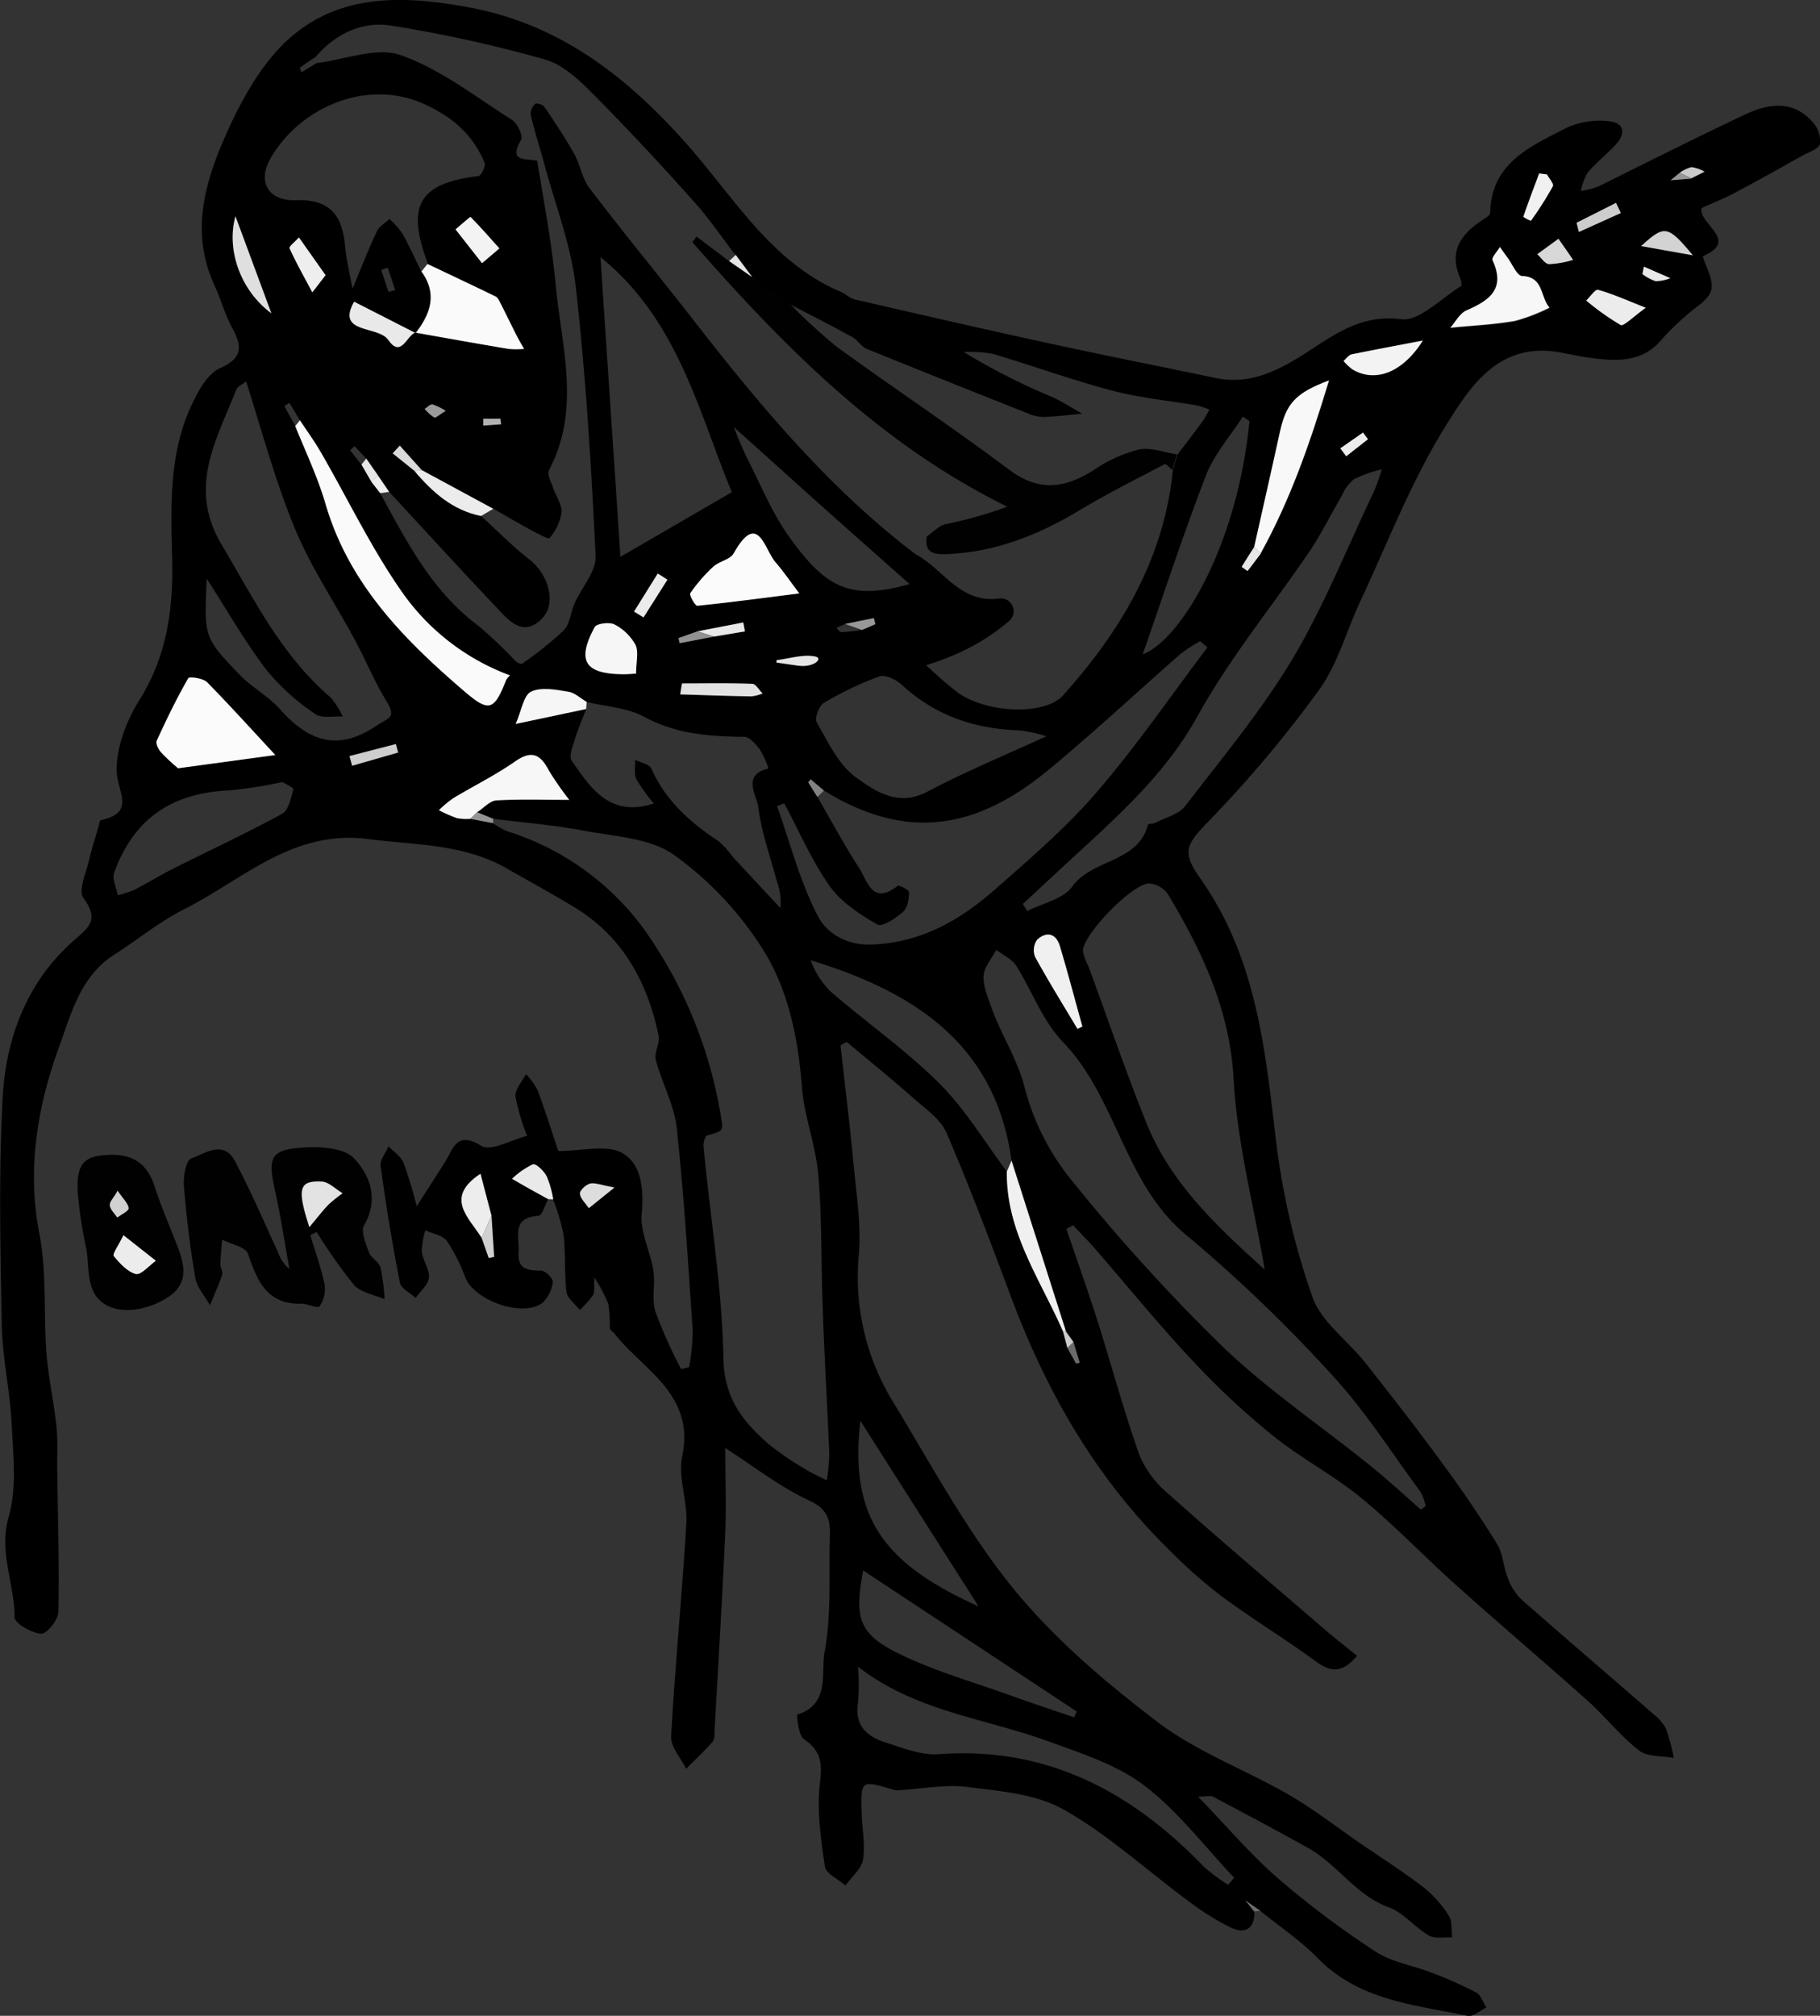 <?xml version="1.0" encoding="UTF-8"?> <svg xmlns="http://www.w3.org/2000/svg" id="Layer_1" data-name="Layer 1" viewBox="0 0 274.65 304.06"><rect x="0" y="0" width="274.65" height="304.06" fill="#333333" stroke="none"/><defs><style>.cls-1{fill:#010101;}.cls-2{fill:#e9e9e9;}.cls-3{fill:#6c6c6c;}.cls-4{fill:#fafafa;}.cls-5{fill:#fbfbfb;}.cls-6{fill:#f8f8f8;}.cls-7{fill:#f7f7f7;}.cls-8{fill:#f0f0f0;}.cls-9{fill:#f6f6f6;}.cls-10{fill:#f3f3f3;}.cls-11{fill:#dfdfdf;}.cls-12{fill:#ececec;}.cls-13{fill:#ededed;}.cls-14{fill:#e2e2e2;}.cls-15{fill:#eee;}.cls-16{fill:#f1f1f1;}.cls-17{fill:#d3d3d3;}.cls-18{fill:#d8d8d8;}.cls-19{fill:#ebebeb;}.cls-20{fill:#cdcdcd;}.cls-21{fill:#ddd;}.cls-22{fill:#e6e6e6;}.cls-23{fill:#cecece;}.cls-24{fill:#dadada;}.cls-25{fill:#d0d0d0;}.cls-26{fill:#cbcbcb;}.cls-27{fill:#e4e4e4;}.cls-28{fill:#919191;}.cls-29{fill:#989898;}.cls-30{fill:#9b9b9b;}.cls-31{fill:#b2b2b2;}.cls-32{fill:#e7e7e7;}.cls-33{fill:#949494;}.cls-34{fill:#6b6b6b;}.cls-35{fill:#828282;}.cls-36{fill:#969696;}.cls-37{fill:#e3e3e3;}.cls-38{fill:#d1d1d1;}</style></defs><title>Pages from Spoon_River_Anthology-32 AI</title><path d="M107.47,212.37c-.49.88-.93,2.49-1.47,2.52-4.13.23-2.87,3.19-3,5.47-.19,2.65,1.42,2.76,3.43,2.8.63,0,1.81,1.22,1.73,1.72a5.14,5.14,0,0,1-1.59,3.16c-3,2.19-10.17-.34-11.61-3.84a26.69,26.69,0,0,0-2.78-5.52c-.63-.86-2.14-1.09-3.25-1.6a11.55,11.55,0,0,0-.54,3.22c.16,1.34,1.19,2.66,1.08,3.92-.1,1.07-1.29,2-2,3.05-.83-.76-2.21-1.42-2.38-2.31-1.15-5.82-2.1-11.68-2.91-17.56-.13-.93.77-2,1.19-3,.77.81,1.84,1.49,2.25,2.45a63.55,63.55,0,0,1,2,6.59c1.69-2.63,3-4.65,4.28-6.68s1.72-4.73,5.47-2.43c1.45.89,4.55-.92,6.92-1.51a30.89,30.89,0,0,1-1.76-5.9c-.11-1.08,1-2.28,1.58-3.42a11.17,11.17,0,0,1,1.77,2.46c1.23,3.34,2.3,6.74,3.11,9.15,3.58,0,7.25-1,9.59.27,3,1.66,3.32,5.47,3,9.24-.26,2.75,1.3,5.62,1.75,8.49.33,2-.29,4.3.31,6.22a76.19,76.19,0,0,0,3.88,8.68l1.22-.3a33.84,33.84,0,0,0,.53-5.55c-.69-10.19-1.31-20.39-2.41-30.54-.38-3.48-2.24-6.78-3.15-10.24-.29-1.1.65-2.51.42-3.65-1.68-8.12-5.45-15-12.74-19.41-3.43-2.09-7-4-10.47-6-6.45-3.56-13.59-3.36-20.64-4.27-11.42-1.46-18.89,6.13-27.73,10.58-3.77,1.89-7.09,4.65-10.67,6.93-5,3.22-6.41,8.84-8.2,13.77-3.28,9-4.9,18.4-3,28.26,1.14,5.85.61,12,1.07,18,.29,3.7,1.12,7.36,1.51,11.06.23,2.21.08,4.47.12,6.71.09,7.09.32,14.18.17,21.26,0,1.2-1.76,3.35-2.6,3.3-1.43-.09-4-1.58-4-2.47,0-5.07-2.44-9.8-.89-15.21,1.26-4.39.66-9.4.43-14.11-.24-4.93-1.39-9.81-1.48-14.73-.21-11.47-.48-23,.14-34.42.48-8.79,3.57-17.08,10.26-23.2,2.46-2.25,4.55-3.25,1.91-6.86-.82-1.13.46-3.86.9-5.83.36-1.62.9-3.2,1.36-4.8.11-.37.17-1,.36-1.08,5.37-1.15,2.48-4.28,2.41-7.4-.07-3.59,1.48-7.62,3.44-10.75,4.17-6.67,5.12-13.78,4.93-21.35-.22-8.21-.52-16.51,3.42-24.11C55,89.85,56.31,87.72,58,87c3.33-1.5,3.32-3.21,1.81-6-1.11-2-1.72-4.34-2.7-6.46-3.85-8.34-1.26-16.23,2.18-23.74,2.19-4.76,5-9.69,8.76-13.19,7.83-7.25,17.76-6.81,27.5-5,13.75,2.56,23.92,10.5,33.09,20.91,6.95,7.89,12.57,17.58,23,22,.75.31,1.38,1,2.14,1.15,9.75,2.24,19.5,4.49,29.28,6.61,8.31,1.81,16.67,3.46,25,5.2,4.26.89,7.71-.22,11.63-2.46,5-2.83,9.46-7.29,16.47-6.38,2.78.35,6.06-3.16,9.07-5,.16-.09,0-1-.23-1.41-1.57-3.82.19-6.33,3.2-8.39.53-.37,1.41-.82,1.42-1.25.14-7.54,6.1-10,11.39-12.76a12,12,0,0,1,6.4-1.07c2.63.24,2.68,2,1,3.72-1.34,1.38-2.87,2.61-4.11,4.08a9,9,0,0,0-1,2.73,13,13,0,0,0,2.61-.65C273.23,56,280.55,52.32,288,48.8c3.55-1.68,7.26-2.3,10.28,1.1a4.33,4.33,0,0,1,1.11,3.29c-.21.79-1.75,1.27-2.74,1.82-3.25,1.82-6.5,3.65-9.79,5.39-1.82,1-3.72,1.73-5.34,2.48-.53,2.41,5.84,4.85.17,7.26.47,1.64,1.69,3.6,1.28,5.13s-2.47,2.58-3.8,3.84a36.76,36.76,0,0,0-3.52,3.42c-3,3.69-6.9,3.49-11,2.93-1.5-.21-3-.54-4.48-.81-9.49-1.72-13.79,5.49-17.57,11.58-5,8.14-8.51,17.27-12.6,26-2.08,4.44-3.38,9.4-6.18,13.29a179.46,179.46,0,0,1-16.22,19.35c-3.68,3.84-4.75,4.88-1.81,9,8.52,12,9.87,25.78,11.51,39.74a112.34,112.34,0,0,0,5.49,23.51c1.31,3.75,5.3,6.54,7.94,9.87,3.88,4.9,7.71,9.83,11.4,14.86,3,4.05,5.83,8.18,8.47,12.44,1,1.57,1,3.68,1.76,5.45a8.39,8.39,0,0,0,2.08,3.11c6.6,5.8,13.29,11.51,19.92,17.29a6.33,6.33,0,0,1,1.83,2.21,31.4,31.4,0,0,1,1.14,4.31c-1.78-.34-4-.14-5.25-1.13-2.81-2.18-5.05-5.08-7.72-7.47-6.53-5.84-13.22-11.51-19.75-17.35-4.87-4.36-9.4-9.12-14.44-13.26-4.19-3.44-9.11-6-13.33-9.39a119.44,119.44,0,0,1-12.25-11.45c-5.08-5.42-9.77-11.2-14.65-16.82-1.05-1.2-2.18-2.32-3.27-3.48l-1,.55c1.59,4.7,3.26,9.37,4.76,14.09,2.11,6.66,3.91,13.43,6.25,20a15.46,15.46,0,0,0,4.36,5.86c7.74,6.9,15.64,13.61,23.5,20.37,1.64,1.42,3.36,2.75,5,4.07-2.64,3.11-4.45,2.15-6.57.6-4.54-3.3-9.35-6.23-13.86-9.57a74.59,74.59,0,0,1-8-7.07c-11-10.79-18.45-23.78-23.8-38.1-3.1-8.29-6.23-16.57-9.71-24.7-.86-2-3-3.52-4.78-5.06-3.37-3-6.87-5.81-10.31-8.71l-.93.54c.68,6.08,1.43,12.15,2,18.24.41,4.36,1.12,8.78.78,13.1a36.08,36.08,0,0,0,5,22.19c5.84,9.57,11.17,19.6,18.18,28.25,6.22,7.67,14,14.28,21.91,20.3,5.91,4.49,13.19,7.15,19.7,10.9,3.8,2.19,7.28,4.92,10.91,7.41,3.17,2.18,6.44,4.25,9.5,6.6a17.3,17.3,0,0,1,3.81,4.27c.55.85.37,2.18.51,3.3-1.18-.08-2.59.23-3.51-.3-2.13-1.23-3.82-3.43-6-4.23-5-1.8-7.77-6.47-12.17-8.94-4.76-2.67-9.6-5.22-14.42-7.78-.32-.17-.82,0-2.25,0,4.33,4.47,7.89,8.69,12,12.27a138,138,0,0,0,14.78,11.1c2.45,1.61,5.63,2.08,8.44,3.18a61.7,61.7,0,0,1,6.76,3c.71.37,1,1.48,1.54,2.26-.95.44-2,1.43-2.83,1.26-8-1.67-16.38-2.3-22.64-8.72-2.58-2.65-5.73-4.73-8.61-7.08l-2.28-1.6,1.34,1.68c.08,2.54-1.38,3.41-3.43,2.46a38.81,38.81,0,0,1-6.64-4.15c-6.23-4.59-12-9.92-18.69-13.7-4.17-2.36-9.59-2.79-14.53-3.41-3.41-.43-7,.3-10.46.5a2.3,2.3,0,0,1-.78-.11c-4.85-1.45-4.87-1.45-4.73,3.58.06,2.35.57,4.75.2,7-.23,1.4-1.72,2.59-2.65,3.88-1.08-.95-2.95-1.79-3.1-2.87-.61-4.18-1.24-8.5-.74-12.63.36-3,.14-4.83-2.43-6.57-.84-.58-1.09-3.68-1-3.7,5-1.55,3.55-6.37,4.13-9.48,1.06-5.71.62-11.69.79-17.57.07-2.42-.39-4-3.17-5.27-4.32-2-8.13-5-12.61-7.89,0,4.65.15,8.69,0,12.71-.46,10-1.07,20-1.62,30,0,.55,0,1.26-.29,1.6-1.27,1.42-2.65,2.73-4,4.08-.79-1.64-2.35-3.31-2.26-4.9.59-10.71,1.66-21.41,2.29-32.12.2-3.37-1.28-6.95-.62-10.14,1.94-9.38-5.85-12.92-10.25-18.52-.21-.27-.65-.48-.67-.75a23.65,23.65,0,0,0-.23-3.7,23.84,23.84,0,0,0-2.11-4c-.08,1.4.09,2.18-.2,2.68a14.63,14.63,0,0,1-2,2.24c-.68-.89-1.84-1.73-2-2.69-.35-2.87-.11-5.81-.45-8.68a29.94,29.94,0,0,0-1.6-5.34,15.21,15.21,0,0,0-1-3.49c-.41-.79-1.6-1.94-2.08-1.78A12.16,12.16,0,0,0,102,209.3c.87.5,1.74,1,2.62,1.5Zm78.34,22.42,1.32,2.38.54-.14-.94-3.11-1.11-1.54-8.23-25.81c-2.42-17.61-14.73-25.48-30.3-30.23a12.49,12.49,0,0,0,3.08,4.79c5.39,4.64,11.28,8.76,16.3,13.76,3.93,3.91,6.85,8.83,10.21,13.31-.13,9.06,5,16.26,8.46,24.08Zm-104-131.58L80,100.66l-1.75-1.87-.68.61,1.71,2.17,1.48,2.58,1.35,1.72c4,7.31,7.81,14.8,14.8,20a66.92,66.92,0,0,1,5.61,5.32c.26.24.86.53,1,.42a53.67,53.67,0,0,0,6.32-5.06c.93-1,1-2.71,1.61-4.05,1.07-2.4,3.28-4.82,3.17-7.15-.65-13.57-1.47-27.15-3-40.64-.73-6.41-3.19-12.62-4.86-18.92-.66-2.34-1.38-4.66-1.94-7a2.13,2.13,0,0,1,.66-1.62c.18-.17,1.16.08,1.39.41,1.58,2.33,3.15,4.67,4.52,7.12.93,1.64,1.2,3.71,2.31,5.17,5,6.58,10.3,13,15.37,19.5,10.12,13,20.61,25.69,33.86,35.74,4.14,2.18,6.58,7.34,12.43,6.68a1.94,1.94,0,0,1,1.62,3.41,32.25,32.25,0,0,1-7.21,4.62,40.56,40.56,0,0,1-5.27,2,62.7,62.7,0,0,0,4.8,4.16c4.37,3.1,13.1,3.47,15.85.41,8.72-9.71,15.22-20.58,16.58-33.92.22-.79.45-1.58.67-2.37,1.31-1.73,2.63-3.44,3.91-5.18a17.5,17.5,0,0,0,.92-1.65,12.92,12.92,0,0,0-1.75-.6c-4.31-.75-8.7-1.15-12.9-2.26-6.07-1.6-12-3.76-18-5.54a19.4,19.4,0,0,0-4.4-.28,97,97,0,0,0,13.35,6.79c1.57.72,3,1.67,4.54,2.51-2,.18-3.91.43-5.87.5a6.27,6.27,0,0,1-2.38-.56q-12.15-4.8-24.27-9.71c-.84-.34-1.38-1.34-2.19-1.79-3.08-1.69-6.22-3.28-9.33-4.9l.13.13-4.28-2.63-1.62-1.57-2.51-3.36c-2.09-2.72-4-5.58-6.32-8.13-5-5.61-10.18-11.16-15.5-16.51-2-2-4.37-4.19-7-4.91a201.1,201.1,0,0,0-23.24-5.11c-4.28-.66-8.32,1.22-11.29,4.71-.8.54-1.61,1.07-2.38,1.65-.07,0,.13.46.2.7L72.53,41c4.27-.51,9.06-2.48,12.7-1.19,6,2.13,11.3,6.29,16.78,9.77.82.52,1.7,2.44,1.37,3-2.06,3.46.82,2.76,2.43,3.17,1,6.21,2.2,12.4,2.78,18.65.87,9.33,3.87,18.8-1,28-.33.62.32,1.79.62,2.68.42,1.26,1.37,2.53,1.28,3.74a8,8,0,0,1-1.83,3.85c-.15.19-1.88-.74-2.82-1.25-1.9-1-3.77-2.13-5.65-3.2l-10.8-5.84-3.32-3.69L84,99.87l3.27,2.63c2.72,3.22,5.77,6,10.07,6.82,2.41,2.19,4.69,4.54,7.26,6.53,2.92,2.27,4.21,6.66,1.88,9-2.84,2.83-5,.2-6.8-1.72-5.46-5.75-10.8-11.61-16.19-17.42Zm70.49,22.4-1.34.57c.23.23.48.66.71.65,1.07,0,2.14-.2,3.2-.32l2-.87-.23-.92ZM280,58.43l2-1A5.64,5.64,0,0,0,280,56.7a5.2,5.2,0,0,0-1.8.86l-1.37,1.12ZM132.51,127.51l4.66-.78-.25-1.35-6.9,1.34-2.88,1,.18.76ZM97.43,218.22l1.06,3,.82-.17-.4-6.2c-.55-2.09-1.1-4.19-1.66-6.34C91.74,212.17,95.52,215.14,97.43,218.22ZM95.71,155l3.46.68a12.32,12.32,0,0,0,2.14,1.21,40.43,40.43,0,0,1,21.76,16.42,67.48,67.48,0,0,1,10.38,26.1c.44,2.71.63,2.63-2,3.35-.32.09-.59,1.12-.54,1.69,1,10.63,2.79,21.25,3,31.9.09,6,2.89,9.53,6.78,12.93A43.31,43.31,0,0,0,146.1,253c1.08.68,2.26,1.2,3.4,1.79a28.37,28.37,0,0,0,.39-4c-.31-7.41-.76-14.82-1-22.24-.26-6.61-.1-13.25-.66-19.83-.38-4.47-2.14-8.83-2.48-13.31-.58-7.55-2.13-15-6.18-21.17a51.07,51.07,0,0,0-13.15-13.82c-3.65-2.55-9-2.76-13.72-3.65-4.45-.84-9-1.2-13.48-1.77l-2.45-1c1-.61,1.89-1.71,2.89-1.77,3.56-.21,7.14-.08,11-.08a43.83,43.83,0,0,1-3.08-4.42c-1.26-2.42-2.57-3.14-5.1-1.37-3,2.07-6.25,3.68-9.36,5.56a17.21,17.21,0,0,0-2.14,1.79,22.1,22.1,0,0,0,2.74,1.2A7.76,7.76,0,0,0,95.71,155ZM215,115c4.49-8.11,7.5-16.77,10.32-26.11-5.11,1.92-6.47,3.51-7.42,7.83-1.26,5.77-2.58,11.54-3.87,17.3-.64,1-1.28,2-1.91,3l.89.64ZM87.39,81.65c4.69.83,9.38,1.67,14.08,2.46a13.28,13.28,0,0,0,2.36,0c-.4-.7-.82-1.39-1.18-2.12-.81-1.59-1.58-3.2-2.39-4.78-.19-.37-.4-.84-.72-1-3.42-1.67-6.86-3.28-10.29-4.91a1.85,1.85,0,0,0-.07-.41c-3.13-8.49-1.1-11.79,7.78-12.84.4-.05,1.11-1.54.91-2C96.1,51.79,93,49.1,88.72,47.17c-8.61-3.86-18.64.45-23.12,8.15-2.14,3.68-.28,6.51,3.78,6.37,4.81-.16,7,1.91,7.42,6.84.18,2,.7,4.08,1.13,6.52,1.41-3.37,2.46-6.07,3.69-8.68.36-.75,1.25-1.24,1.9-1.85a14.06,14.06,0,0,1,2,2.29c1,1.82,1.87,3.75,2.79,5.63,2.44,3.35,1.39,6.38-.88,9.29L78.18,77c-2.78,4.91,3.62,3.56,5.15,5.76C85.25,85.52,86.06,82.21,87.39,81.65ZM69.3,95.76c1.56,3.94,3.43,7.8,4.61,11.86,3.52,12,11.86,20.42,21,28.22,3.65,3.12,4.41,2.79,6.18-1.68a2.28,2.28,0,0,1,.63-.79,34.5,34.5,0,0,1-15.81-11.88c-4.9-6.8-8.53-14.51-12.76-21.8C72.17,98,71,96.48,70,94.89l-1.59-2.64-.75.51Zm44,41.61c-.94-.55-1.83-1.43-2.83-1.58-1.85-.28-4-.69-5.57,0-1.12.54-1.41,2.81-2.31,4.86l10.63-2.25c-.57,1.49-1.23,2.95-1.69,4.47-.33,1.11-1,2.69-.5,3.38,2.86,4.15,5.75,8.59,12.39,6.44a24.67,24.67,0,0,1-2.64-3.65c-.4-.82-.15-2-.19-2.94.84.43,2.14.66,2.45,1.34,2.15,4.81,5.84,8.11,10.12,10.92a14.16,14.16,0,0,1,2.22,2.45c2.37,2.56,4.75,5.1,7.13,7.65a9.49,9.49,0,0,0-.52-4c-1-3.72-2.33-7.39-2.81-11.18-.23-1.82-2.55-4.91,1.53-5.87a14.29,14.29,0,0,0-1.3-2.86c-.6-.8-1.54-1.9-2.34-1.91-5.27-.06-10.33-.41-15.17-3.06C119.35,138.23,116.16,138.08,113.27,137.37Zm34.8,14.33c2.07,3.56,4,7.19,6.26,10.66,1.28,2,2,5.78,5.83,2.76.23-.18,1.74.62,1.73.93,0,1-.21,2.36-.88,2.95-1.1,1-3.18,2.36-3.9,1.95-2.65-1.54-5.46-3.36-7.19-5.8-2.72-3.85-4.62-8.29-6.86-12.48l-1.09.42c2,5.57,3.46,11.42,6.18,16.61,1.32,2.52,4.27,4.47,8.32,4.26,7.46-.36,13.23-3.76,18.48-8.38s10.68-9.27,15.24-14.58c6-6.94,11.19-14.54,16.73-21.86l-1.11-.93a25.17,25.17,0,0,0-3,1.95C196.2,136,189.76,142,183,147.59c-10.76,8.88-21.26,10.94-33.9,3.16-.67-.57-1.34-1.14-2-1.7l-.37.45Zm91.08,107.49.69-.52a7.44,7.44,0,0,0-.71-2.07c-4.39-5.94-8.38-12.26-13.37-17.66a222.15,222.15,0,0,0-21.91-21.05c-9.55-7.82-10.52-20.76-18.79-29.28-3-3.14-4.62-7.67-7-11.46-.65-1-2-1.6-3-2.39-.68,1.3-1.83,2.57-1.92,3.92-.1,1.54.63,3.18,1.16,4.72,1.43,4.07,3.86,7.64,5,12a36.91,36.91,0,0,0,6.78,13.7,284,284,0,0,0,23,25.39c6.81,6.55,14.76,11.92,22.15,17.87C234,254.54,236.52,256.9,239.15,259.19ZM215.6,223c-1.67-9.74-4.17-19.13-4.69-28.62-.57-10.57-4.74-19.39-9.95-28.05a3.85,3.85,0,0,0-2.8-1.58c-2.52,0-9.95,7.65-10,10.15a6.9,6.9,0,0,0,.8,2.26c2.89,7.85,5.6,15.78,8.71,23.55C201.4,210.06,208.58,216.66,215.6,223ZM55.93,118.76c-.38,8.78-.45,8.84,4.84,14.37,1.88,2,4.43,3.32,6.23,5.35,4.27,4.8,8.7,6.44,14.54,2.48,1.63-1.11,3.12-1.14,1.59-3.59-1.85-3-3.16-6.23-4.81-9.31-3-5.56-6.57-10.86-9-16.66-3-7.18-5-14.75-7.44-22.38-.54.44-1.3.76-1.51,1.3-2.95,7.55-7.35,14.65-2.17,23.35,4.85,8.16,9,16.68,16.41,23a12,12,0,0,1,1.85,2.91c-1.4-.1-3.17.31-4.14-.39A33.64,33.64,0,0,1,65,132.6C61.69,128.28,59,123.51,55.93,118.76Zm59.43-48.48c1,15.44,2.06,30.59,3,45.21l16.82-9.76C130.15,93.62,127.09,79.76,115.36,70.28Zm63.74,97.55.65,1.09c2.32-1.19,5.44-1.81,6.79-3.69,3.05-4.23,9.88-3.54,11.43-9.33.05-.19.79-.13,1.14-.31,1.53-.79,3.51-1.25,4.47-2.5,5.59-7.27,11.52-14.38,16.21-22.22S228,114.19,232,105.79c.53-1.12.87-2.34,1.29-3.51a20.38,20.38,0,0,0-4.23,1.49,7,7,0,0,0-1.9,2.62c-1.6,2.71-3,5.57-4.73,8.17-5.67,8.34-12.15,16.22-17,25-4.55,8.19-11.08,14.19-17.72,20.31C184.82,162.51,182,165.17,179.1,167.83Zm3.55-25.28a20.6,20.6,0,0,0-4.13-.89c-6.71-.23-12.65-2.22-17.67-6.86-.85-.79-2.52-1.59-3.42-1.27a48.08,48.08,0,0,0-8.38,4c-.72.43-1.42,2.31-1.07,2.91,1.74,3,3.31,6.46,6,8.36,2.86,2.06,6.3,4.42,10.66,2.13C170.45,147.86,176.59,145.33,182.65,142.55ZM154.23,282.9a34.84,34.84,0,0,1,0,5.38c-.6,3.48,1.35,5.16,4.17,6.05,2.59.82,5.34,1.95,7.94,1.76,16.34-1.21,29.12,5.62,40.1,17a27.36,27.36,0,0,0,3.63,2.7l.92-1.06c-4.46-4.69-8.44-10-13.52-13.87C193.3,297.67,188,296,183,294.17,173.42,290.67,162.93,289.66,154.23,282.9ZM67.38,149.45a68.78,68.78,0,0,1-7.84,1.25c-8.85.35-14.57,4.22-17.57,12.41-.35.95.34,2.28.55,3.43a17.87,17.87,0,0,0,2.5-.83c2.06-1.06,4-2.28,6.12-3.32,5.39-2.71,10.87-5.25,16.16-8.14,1-.54,1.34-2.38,1.71-3.7C69.08,150.32,67.76,149.7,67.38,149.45ZM155,268.38c-1.34,7.19-.71,9.57,5.43,12.57,5.41,2.64,11.31,4.29,17,6.35,3.11,1.12,6.26,2.16,9.4,3.23l.41-.87Zm7-148.78c-4.78-4.25-9.27-8.21-13.73-12.2s-9-8.1-12.82-11.51c.39.9,1.14,2.92,2.1,4.84,2,3.93,3.68,8.07,6.2,11.62C149.28,120.1,152.92,122.14,162,119.6ZM213.29,95l-1-.66c-1.89,2.93-4.32,5.66-5.56,8.85-3.53,9.17-6.58,18.52-9.55,27C202.88,128.06,211.5,113.79,213.29,95ZM172.42,273.8c-6.17-9.67-11.72-18.37-17.85-28C153,260,157.57,267.12,172.42,273.8ZM66.29,145.38c-3.48-3.74-6.83-7.45-10.34-11-.61-.61-2.69-.89-2.84-.61-1.75,3.05-3.29,6.23-4.76,9.43-.18.41.23,1.26.6,1.7a26.92,26.92,0,0,0,2.67,2.42ZM145.36,121c-1.6-2.1-2.53-3.44-3.58-4.66-1.73-2-2.66-7.87-6.33-1.34-.53.94-2.18,1.19-3.07,2a23.35,23.35,0,0,0-3.47,4c-.19.28.74,1.92,1.05,1.89C134.88,122.33,139.79,121.67,145.36,121Zm98.25-40c3.34-.34,6.59-.48,9.77-1a27.91,27.91,0,0,0,5.2-2c-1.42-1.51-.83-4.64-4.14-4.76-.75,0-1.44-1.74-2.14-2.69-.42-.56-.82-1.13-1.22-1.69-.39.67-1.29,1.57-1.1,2,2,4.32-.46,6.06-3.93,7.56C245,78.75,244.37,80.07,243.61,80.92ZM120.73,133.1c0-1.8.41-3.3-.11-4.34a7.61,7.61,0,0,0-3.16-3.07c-.76-.4-2.7-.15-3,.4-2.72,5.07-1.48,7,4.25,7.1C119.53,133.2,120.35,133.12,120.73,133.1Zm66.61,53.59.74-.36c-1.13-4-2.2-8.11-3.4-12.13-.59-2-2-2.25-3.44-.95a2.75,2.75,0,0,0-.29,2.59C183,179.52,185.19,183.09,187.34,186.69ZM239.46,82.86c-3.59.69-7.19,1.36-10.77,2.11-.45.09-.8.63-1.2,1a9,9,0,0,0,1.26,1.21C232,89.2,236.25,87.94,239.46,82.86ZM60.27,64.11c-1.39,5,.71,11.18,5.42,14.64ZM273.1,77.91c-3.13-1.22-5.12-2.13-7.21-2.7-.41-.12-1.18,1-1.78,1.61a38.3,38.3,0,0,0,5.19,3.69C269.76,80.75,271.07,79.35,273.1,77.91ZM93.48,66.09l4,5.1L100.1,69c-1.43-1.6-2.84-3.22-4.35-4.75C95.71,64.16,94.66,65.11,93.48,66.09Zm34.17,68.49-.26,1.65c3.58.11,7.16.24,10.75.3a6.7,6.7,0,0,0,1.69-.44c-.53-.51-1-1.43-1.57-1.45C134.73,134.51,131.19,134.58,127.65,134.58ZM73.87,73l-4-5.69c-.5.56-1.54,1.36-1.42,1.63,1,2.27,2.27,4.44,3.44,6.65ZM258.19,57.8,257,57.65c-.81,2.18-1.64,4.34-2.39,6.54a4.35,4.35,0,0,0,1.15.6,52.61,52.61,0,0,0,3.31-5.21C259.26,59.23,258.51,58.4,258.19,57.8ZM280.2,70c-3.8-4.57-4.27-4.62-7.8-1.39Zm-18.07.68c-1-1.51-1.62-2.34-2.21-3.18l-3.2,2.33c.58.52,1.13,1.43,1.76,1.49A14.36,14.36,0,0,0,262.13,70.69ZM125.46,118.93,124,118l-3.56,5.73,1.43.88Zm137.2-53.84.38,1.39,6.29-2.84-.72-1.53ZM117.46,210.62c-2-.37-2.89-.79-3.64-.61s-1.62,1-1.57,1.51c.07.77.86,1.48,1.35,2.21Zm24.48-79.55,0,.36,3.21.46c2.38.36,3.94-1.09,2.64-1.37C145.94,130.14,143.89,130.83,141.94,131.07ZM84.82,145l-.33-1.31-7,1.81.4,1.46Zm188-73.26-.27,1.11a6.77,6.77,0,0,0,2,1.08,6.45,6.45,0,0,0,2.21-.45Zm-41.63,26-.72-1L227,99.12l.86,1.19ZM83.38,75.53l1-.27-1.12-3.39-1,.33ZM92,93.47a8,8,0,0,0-2-1c-.36,0-.78.43-1.17.67a6.28,6.28,0,0,0,1.45,1.3C90.52,94.55,91.07,94,92,93.47Zm5.68,1.18,0,1,2.71-.19-.11-.84Z" transform="translate(-24.74 -31.49)"></path><path class="cls-1" d="M71.56,217.8c.75,2.49,1.65,4.95,2.17,7.48a4.63,4.63,0,0,1-.78,3.26c-.25.35-1.83-.41-2.8-.4-5.22.1-6.6-3.53-8-7.56-.36-1-2.54-1.42-3.89-2.1-.09,1.24-.23,2.47-.26,3.7,0,.54.41,1.16.26,1.61-.52,1.55-1.21,3.05-1.83,4.57-.77-1.38-2-2.69-2.22-4.15-.79-4.6-1.34-9.24-1.72-13.88-.11-1.39.32-3.82,1.11-4.1,2.07-.75,4.87-2.82,6.58.38,2.37,4.44,4.35,9.09,6.47,13.66a5.94,5.94,0,0,0,1.77,2.66c-.72-4-1.32-8.06-2.21-12-1.06-4.79-.65-6,4.08-6.33,2.62-.2,6.27,0,7.81,1.56,2.43,2.5,3.88,6.19,1.59,10.14-.54.93.25,2.78.73,4.1.32.85,1.5,1.42,1.74,2.27a33,33,0,0,1,.62,4.79c-1.57-.68-3.58-1-4.62-2.14a78.14,78.14,0,0,1-5.63-8Zm-.14-1.21c1.11-1.31,1.94-2.41,2.89-3.4a21.1,21.1,0,0,1,2.14-1.71c-1.08-.62-2.15-1.74-3.26-1.77C69.85,209.6,69.56,210.78,71.42,216.59Z" transform="translate(-24.74 -31.49)"></path><path class="cls-1" d="M42.1,205.69c3.13.11,5,1.75,5.95,4.7s2.18,5.79,3.31,8.68c1.21,3.08,2.09,6.07-1.55,8.27-4.09,2.46-9,2.42-10.81-.73-1.07-1.83-.86-4.41-1.22-6.65a71.16,71.16,0,0,1-1.33-8.75C36.3,206.7,37.56,205.66,42.1,205.69Zm1.27,12.12c-.78,1.6-1.68,2.81-1.45,3.09.91,1.11,2.07,2.39,3.36,2.72.78.19,2-1.25,3-2Zm-.88-6.71c-.63,1.17-1.23,1.77-1.17,2.28s.72,1.17,1.12,1.76c.61-.47,1.73-1,1.71-1.39C44.11,213,43.33,212.35,42.49,211.1Z" transform="translate(-24.74 -31.49)"></path><path class="cls-2" d="M107.47,212.37l-2.84-1.57c-.88-.49-1.75-1-2.62-1.5a12.16,12.16,0,0,1,3.14-2.18c.48-.16,1.67,1,2.08,1.78a15.21,15.21,0,0,1,1,3.49h-.35Z" transform="translate(-24.74 -31.49)"></path><path class="cls-3" d="M214,319.81l-1.34-1.68,2.28,1.6Z" transform="translate(-24.74 -31.49)"></path><path class="cls-1" d="M144,77.37a83.41,83.41,0,0,0,7,6.42c8.62,6.27,17.52,12.17,26.05,18.57,4.53,3.39,8.45,2.76,12.8,0a21.41,21.41,0,0,1,6.73-3.06c1.78-.38,3.83.44,5.76.73-.22.79-.45,1.58-.67,2.37-.39-.32-1-1-1.14-.91-4.35,2.28-8.74,4.49-12.94,7-6.22,3.75-12.76,6.31-20.1,6.59-2,.08-3.26-.34-2.88-2.68.93-.63,1.78-1.58,2.8-1.84a62.67,62.67,0,0,0,9.34-2.64c-19.32-9.5-33.8-24.25-47.53-39.9l.64-.84,4.84,3.66,3.5,2.43,1.62,1.57,4.28,2.63Z" transform="translate(-24.74 -31.49)"></path><path class="cls-4" d="M70,94.89c1.06,1.59,2.19,3.15,3.14,4.8,4.23,7.29,7.86,15,12.76,21.8a34.5,34.5,0,0,0,15.81,11.88,2.28,2.28,0,0,0-.63.79c-1.77,4.47-2.53,4.8-6.18,1.68-9.11-7.8-17.45-16.18-21-28.22-1.18-4.06-3-7.92-4.61-11.86Z" transform="translate(-24.74 -31.49)"></path><path class="cls-5" d="M66.29,145.38l-14.67,2A26.92,26.92,0,0,1,49,144.92c-.37-.44-.78-1.29-.6-1.7,1.47-3.2,3-6.38,4.76-9.43.15-.28,2.23,0,2.84.61C59.46,137.93,62.81,141.64,66.29,145.38Z" transform="translate(-24.74 -31.49)"></path><path class="cls-4" d="M88.34,72.44l.91-1.13c3.43,1.63,6.87,3.24,10.29,4.91.32.16.53.63.72,1,.81,1.58,1.58,3.19,2.39,4.78.36.73.78,1.42,1.18,2.12a13.28,13.28,0,0,1-2.36,0c-4.7-.79-9.39-1.63-14.08-2.46l.07.08C89.73,78.82,90.78,75.79,88.34,72.44Z" transform="translate(-24.74 -31.49)"></path><path class="cls-5" d="M145.36,121c-5.57.71-10.48,1.37-15.4,1.86-.31,0-1.24-1.61-1.05-1.89a23.35,23.35,0,0,1,3.47-4c.89-.82,2.54-1.07,3.07-2,3.67-6.53,4.6-.66,6.33,1.34C142.83,117.52,143.76,118.86,145.36,121Z" transform="translate(-24.74 -31.49)"></path><path class="cls-6" d="M214,114c1.29-5.76,2.61-11.53,3.87-17.3.95-4.32,2.31-5.91,7.42-7.83-2.82,9.34-5.83,18-10.32,26.11Z" transform="translate(-24.74 -31.49)"></path><path class="cls-7" d="M95.71,155a7.76,7.76,0,0,1-2-.1,22.1,22.1,0,0,1-2.74-1.2,17.21,17.21,0,0,1,2.14-1.79c3.11-1.88,6.4-3.49,9.36-5.56,2.53-1.77,3.84-1.05,5.1,1.37a43.83,43.83,0,0,0,3.08,4.42c-3.85,0-7.43-.13-11,.08-1,.06-1.93,1.16-2.89,1.77Z" transform="translate(-24.74 -31.49)"></path><path class="cls-7" d="M243.61,80.92c.76-.85,1.41-2.17,2.44-2.62,3.47-1.5,5.92-3.24,3.93-7.56-.19-.41.71-1.31,1.1-2,.4.56.8,1.13,1.22,1.69.7,1,1.39,2.67,2.14,2.69,3.31.12,2.72,3.25,4.14,4.76a27.91,27.91,0,0,1-5.2,2C250.2,80.44,247,80.58,243.61,80.92Z" transform="translate(-24.74 -31.49)"></path><path class="cls-8" d="M176.68,208.2l.71-1.63,8.23,25.81a.29.29,0,0,0-.48-.1C181.72,224.46,176.55,217.26,176.68,208.2Z" transform="translate(-24.74 -31.49)"></path><path class="cls-9" d="M120.73,133.1c-.38,0-1.2.1-2,.09-5.73-.06-7-2-4.25-7.1.29-.55,2.23-.8,3-.4a7.61,7.61,0,0,1,3.16,3.07C121.14,129.8,120.73,131.3,120.73,133.1Z" transform="translate(-24.74 -31.49)"></path><path class="cls-8" d="M187.34,186.69c-2.15-3.6-4.37-7.17-6.39-10.85a2.75,2.75,0,0,1,.29-2.59c1.41-1.3,2.85-1,3.44.95,1.2,4,2.27,8.09,3.4,12.13Z" transform="translate(-24.74 -31.49)"></path><path class="cls-10" d="M239.46,82.86c-3.21,5.08-7.42,6.34-10.71,4.29a9,9,0,0,1-1.26-1.21c.4-.34.75-.88,1.2-1C232.27,84.22,235.87,83.55,239.46,82.86Z" transform="translate(-24.74 -31.49)"></path><path class="cls-9" d="M113.27,137.37l-.08,1.07-10.63,2.25c.9-2.05,1.19-4.32,2.31-4.86,1.53-.73,3.72-.32,5.57,0C111.44,135.94,112.33,136.82,113.27,137.37Z" transform="translate(-24.74 -31.49)"></path><path class="cls-11" d="M60.27,64.11l5.42,14.64C61,75.29,58.88,69.11,60.27,64.11Z" transform="translate(-24.74 -31.49)"></path><path class="cls-12" d="M273.1,77.91c-2,1.44-3.34,2.84-3.8,2.6a38.3,38.3,0,0,1-5.19-3.69c.6-.57,1.37-1.73,1.78-1.61C268,75.78,270,76.69,273.1,77.91Z" transform="translate(-24.74 -31.49)"></path><path class="cls-13" d="M97.43,218.22c-1.91-3.08-5.69-6.05-.18-9.68.56,2.15,1.11,4.25,1.66,6.34C98.41,216,97.92,217.11,97.43,218.22Z" transform="translate(-24.74 -31.49)"></path><path class="cls-10" d="M93.48,66.09c1.18-1,2.23-1.93,2.27-1.88,1.51,1.53,2.92,3.15,4.35,4.75l-2.62,2.23Z" transform="translate(-24.74 -31.49)"></path><path class="cls-2" d="M87.39,81.65c-1.33.56-2.14,3.87-4.06,1.11-1.53-2.2-7.93-.85-5.15-5.76l9.28,4.73Z" transform="translate(-24.74 -31.49)"></path><path class="cls-12" d="M99.18,108.24l-1.85,1.08c-4.3-.87-7.35-3.6-10.07-6.82l1.12-.1Z" transform="translate(-24.74 -31.49)"></path><path class="cls-14" d="M127.65,134.58c3.54,0,7.08-.07,10.61.06.54,0,1,.94,1.57,1.45a6.7,6.7,0,0,1-1.69.44c-3.59-.06-7.17-.19-10.75-.3Z" transform="translate(-24.74 -31.49)"></path><path class="cls-15" d="M73.87,73l-2,2.59c-1.17-2.21-2.41-4.38-3.44-6.65-.12-.27.92-1.07,1.42-1.63Z" transform="translate(-24.74 -31.49)"></path><path class="cls-16" d="M258.19,57.8c.32.6,1.07,1.43.89,1.78a52.61,52.61,0,0,1-3.31,5.21,4.35,4.35,0,0,1-1.15-.6c.75-2.2,1.58-4.36,2.39-6.54Z" transform="translate(-24.74 -31.49)"></path><path class="cls-17" d="M280.2,70l-7.8-1.39C275.93,65.39,276.4,65.44,280.2,70Z" transform="translate(-24.74 -31.49)"></path><path class="cls-18" d="M262.13,70.69a14.36,14.36,0,0,1-3.65.64c-.63-.06-1.18-1-1.76-1.49l3.2-2.33C260.51,68.35,261.09,69.18,262.13,70.69Z" transform="translate(-24.74 -31.49)"></path><path class="cls-19" d="M125.46,118.93l-3.61,5.69-1.43-.88L124,118Z" transform="translate(-24.74 -31.49)"></path><path class="cls-20" d="M262.66,65.09l5.95-3,.72,1.53L263,66.48Z" transform="translate(-24.74 -31.49)"></path><path class="cls-21" d="M117.46,210.62l-3.86,3.11c-.49-.73-1.28-1.44-1.35-2.21,0-.47.92-1.36,1.57-1.51S115.47,210.25,117.46,210.62Z" transform="translate(-24.74 -31.49)"></path><path class="cls-2" d="M130,126.72l6.9-1.34.25,1.35-4.66.78Z" transform="translate(-24.74 -31.49)"></path><path class="cls-22" d="M141.94,131.07c1.95-.24,4-.93,5.82-.55,1.3.28-.26,1.73-2.64,1.37l-3.21-.46Z" transform="translate(-24.74 -31.49)"></path><path class="cls-23" d="M84.82,145l-6.94,2-.4-1.46,7-1.81Z" transform="translate(-24.74 -31.49)"></path><path class="cls-24" d="M88.38,102.4l-1.12.1L84,99.87l1.07-1.16Z" transform="translate(-24.74 -31.49)"></path><path class="cls-25" d="M97.43,218.22c.49-1.11,1-2.23,1.48-3.34l.4,6.2-.82.17Z" transform="translate(-24.74 -31.49)"></path><path class="cls-2" d="M272.81,71.71l4,1.74a6.45,6.45,0,0,1-2.21.45,6.77,6.77,0,0,1-2-1.08Z" transform="translate(-24.74 -31.49)"></path><path class="cls-13" d="M231.18,97.74l-3.28,2.57L227,99.12l3.42-2.38Z" transform="translate(-24.74 -31.49)"></path><path class="cls-26" d="M278.22,57.56a5.2,5.2,0,0,1,1.8-.86,5.64,5.64,0,0,1,1.94.68l-2,1Z" transform="translate(-24.74 -31.49)"></path><path class="cls-27" d="M138.27,73.3l-3.5-2.43,1-.93Z" transform="translate(-24.74 -31.49)"></path><path class="cls-28" d="M130,126.72l2.49.79-5.19,1-.18-.76Z" transform="translate(-24.74 -31.49)"></path><path class="cls-29" d="M152.27,125.61l4.33-.89.23.92-2,.87Z" transform="translate(-24.74 -31.49)"></path><path class="cls-30" d="M92,93.47c-.92.54-1.47,1.08-1.72,1a6.28,6.28,0,0,1-1.45-1.3c.39-.24.81-.71,1.17-.67A8,8,0,0,1,92,93.47Z" transform="translate(-24.74 -31.49)"></path><path class="cls-31" d="M97.67,94.65h2.58l.11.84-2.71.19Z" transform="translate(-24.74 -31.49)"></path><path class="cls-32" d="M214,114l1,1-2,2.63-.89-.64C212.72,116,213.36,115,214,114Z" transform="translate(-24.74 -31.49)"></path><path class="cls-32" d="M79.29,101.57l.72-.91,1.77,2.55-1,.94Z" transform="translate(-24.74 -31.49)"></path><path class="cls-15" d="M80.77,104.15l1-.94,1.7,2.48-1.36.18Z" transform="translate(-24.74 -31.49)"></path><path class="cls-33" d="M95.71,155l1-1,2.45,1v.65Z" transform="translate(-24.74 -31.49)"></path><path class="cls-34" d="M186.73,233.92l.94,3.11-.54.14-1.32-2.38Z" transform="translate(-24.74 -31.49)"></path><path class="cls-35" d="M149.08,150.75l-1,.95-1.38-2.2.37-.45C147.74,149.61,148.41,150.18,149.08,150.75Z" transform="translate(-24.74 -31.49)"></path><path class="cls-26" d="M186.73,233.92l-.92.87c-.22-.83-.44-1.67-.67-2.51a.29.29,0,0,1,.48.1Z" transform="translate(-24.74 -31.49)"></path><path class="cls-36" d="M278.22,57.56l1.78.87-3.15.25Z" transform="translate(-24.74 -31.49)"></path><path class="cls-37" d="M71.42,216.59c-1.86-5.81-1.57-7,1.77-6.88,1.11,0,2.18,1.15,3.26,1.77a21.1,21.1,0,0,0-2.14,1.71C73.36,214.18,72.53,215.28,71.42,216.59Z" transform="translate(-24.74 -31.49)"></path><path class="cls-12" d="M43.37,217.81l4.89,3.86c-1,.7-2.2,2.14-3,2-1.29-.33-2.45-1.61-3.36-2.72C41.69,220.62,42.59,219.41,43.37,217.81Z" transform="translate(-24.74 -31.49)"></path><path class="cls-38" d="M42.49,211.1c.84,1.25,1.62,1.93,1.66,2.65,0,.43-1.1.92-1.71,1.39-.4-.59-1-1.14-1.12-1.76S41.86,212.27,42.49,211.1Z" transform="translate(-24.74 -31.49)"></path></svg> 